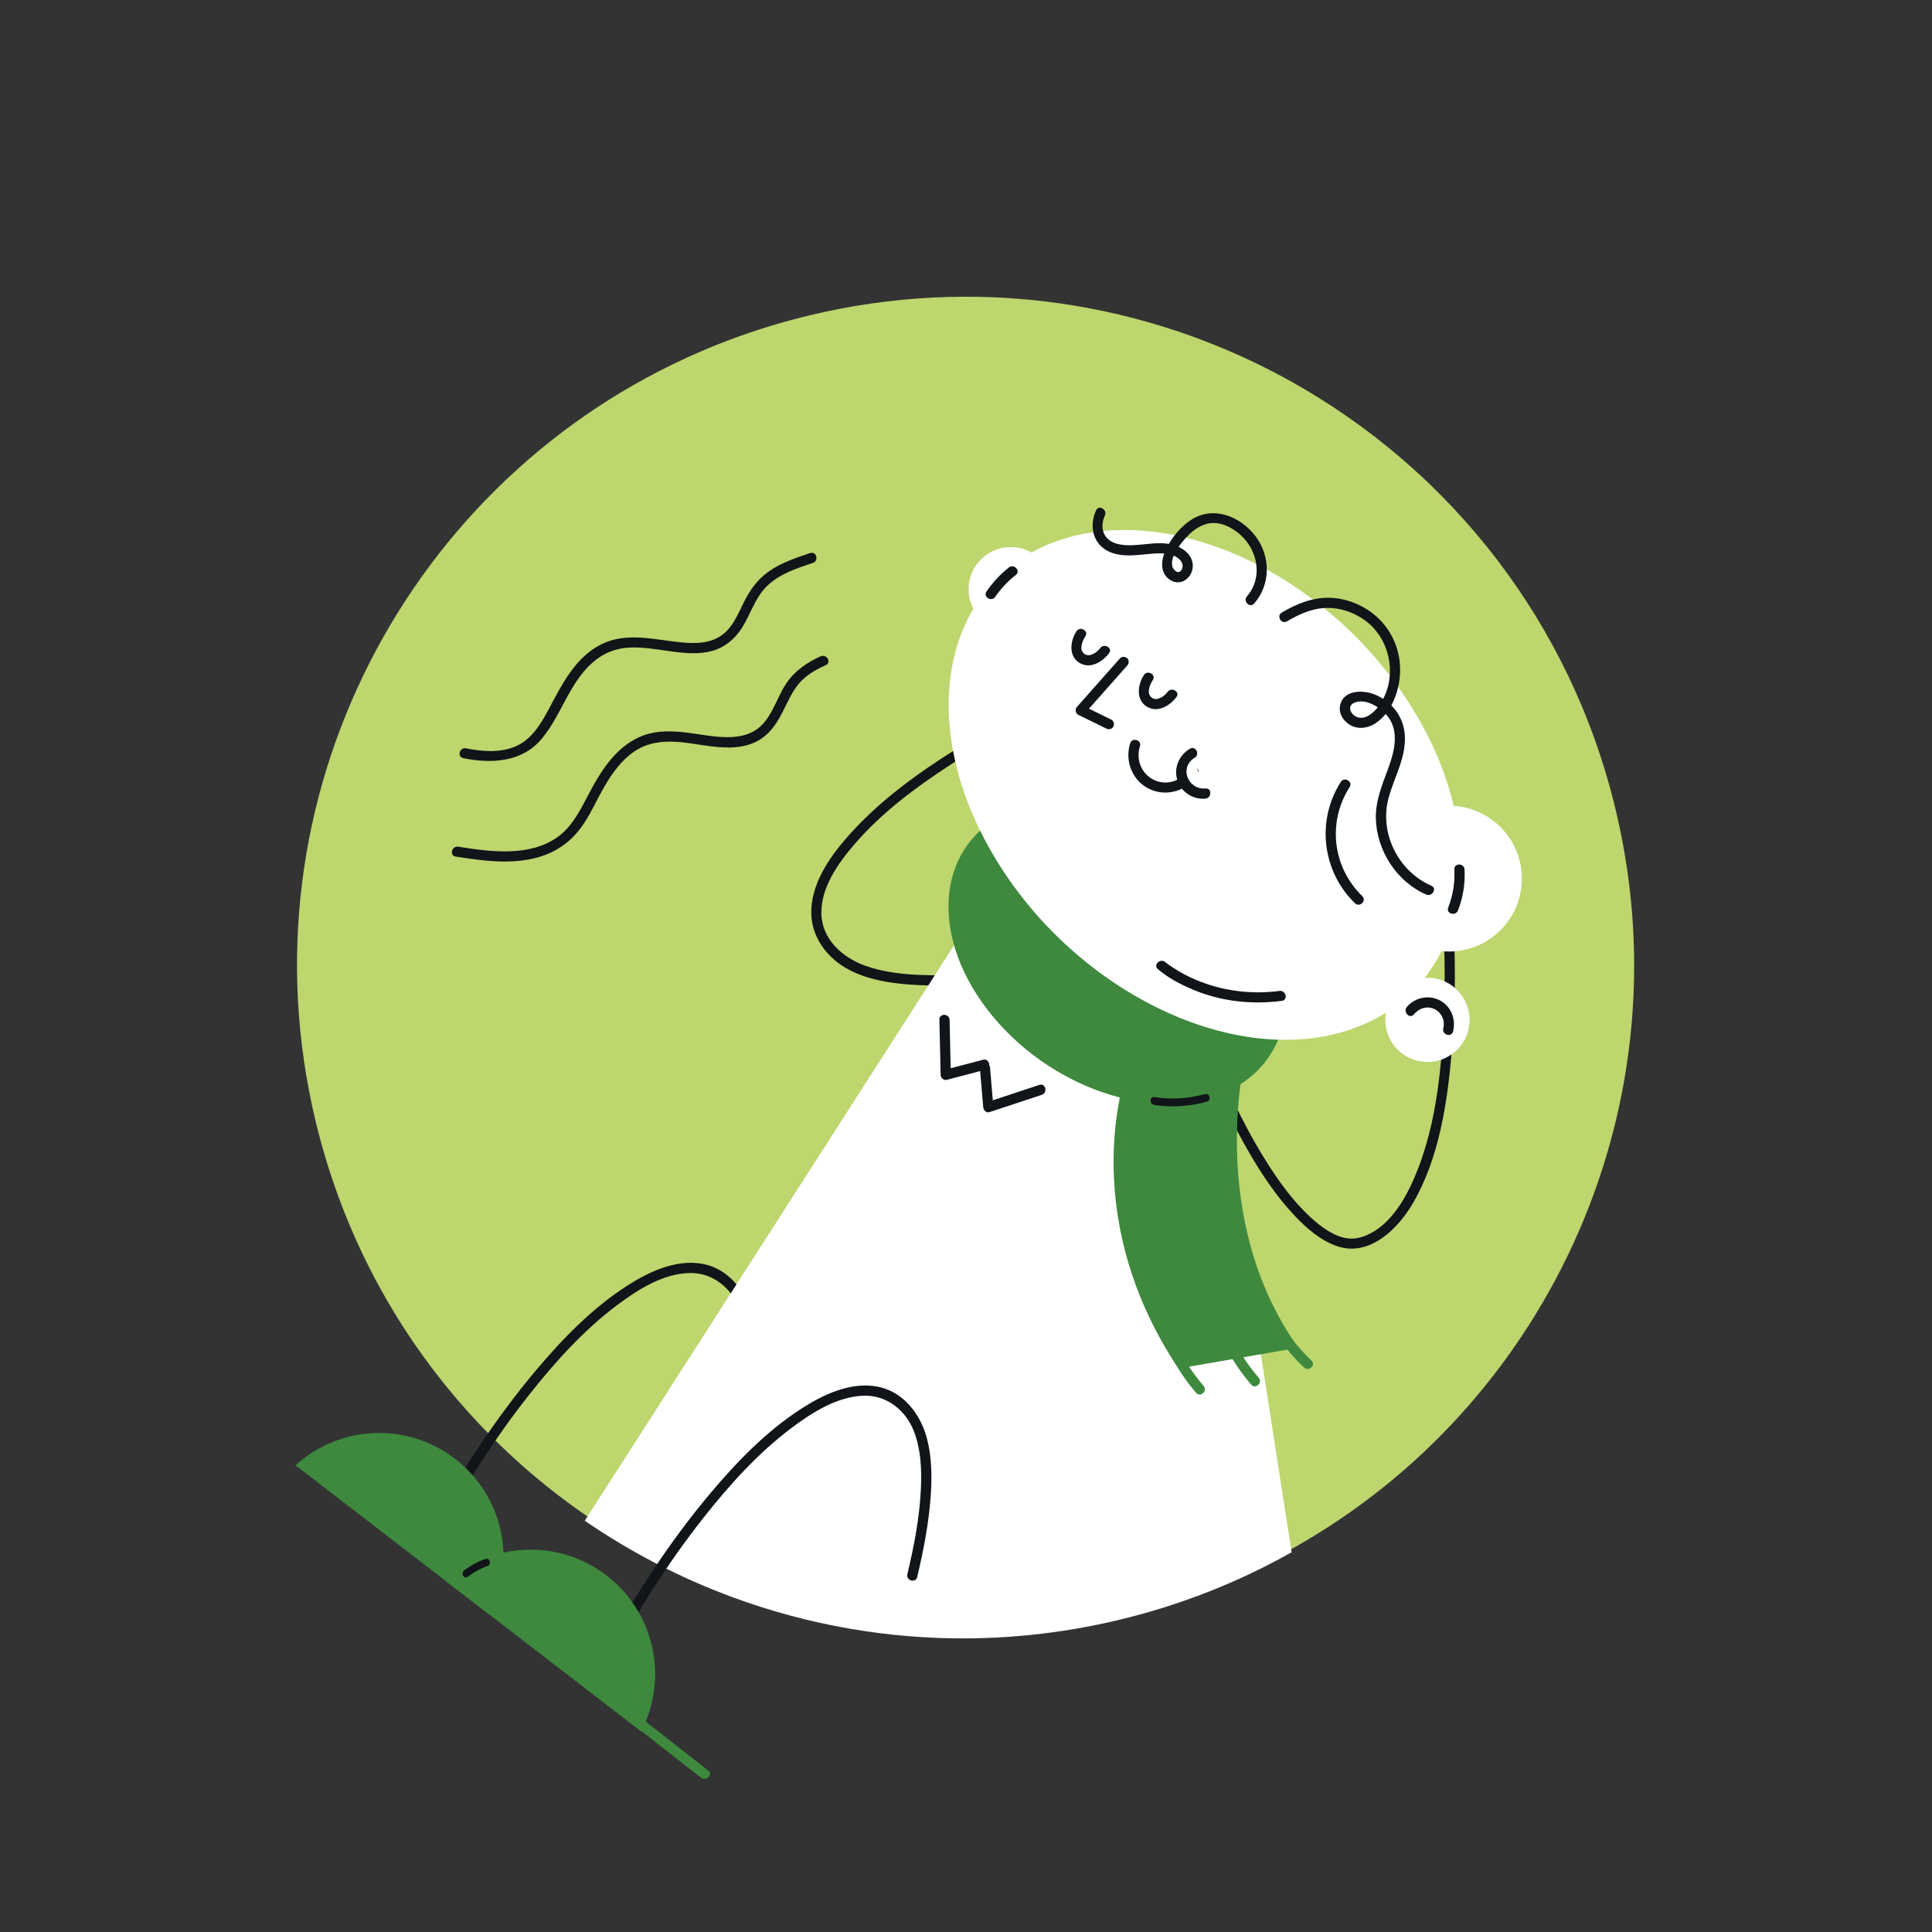 <?xml version="1.0" encoding="UTF-8"?>
<svg id="Layer_7" width="601.09mm" height="601.09mm" viewBox="0 0 1703.9 1703.9" xmlns="http://www.w3.org/2000/svg">
 <rect x="0" y="0" width="1703.9" height="1703.9" fill="#333333" stroke="none"/>
 <defs>
  <style>.cls-1{fill:#fff;}.cls-2{fill:#111418;}.cls-3{fill:#bdd66e;}.cls-4{fill:#3e893e;}</style>
 </defs>
 <path class="cls-3" d="M1426.6,981.84c-14.39,63.14-39.04,123.19-72.57,177.8-1.3,2.14-2.62,4.28-3.97,6.4-5.26,8.33-10.72,16.53-16.4,24.58-28.47,40.49-62.05,77.47-100.09,109.87-2.32,1.98-4.65,3.94-7.01,5.88-4,3.3-8.05,6.54-12.14,9.73-23,17.99-47.48,34.36-73.3,48.9-46.73,26.32-97.87,46.64-152.63,59.72-51.42,12.28-102.89,17.41-153.34,16.02-2.56-.07-5.11-.16-7.66-.26-8.3-.34-16.56-.84-24.8-1.54-16.66-1.38-33.19-3.48-49.55-6.25-.72-.12-1.44-.25-2.15-.37-35.27-6.12-69.73-15.43-102.96-27.69-46.12-17.01-89.89-39.7-130.27-67.42-24.58-16.87-47.9-35.61-69.73-56.07-4.57-4.28-9.06-8.63-13.49-13.06-14.25-14.23-27.8-29.22-40.57-44.93-54.13-66.51-94.52-145.93-115.77-234.92-67.51-282.76,81.07-566.58,339.12-677.95,9.8-4.24,19.77-8.22,29.88-11.94,2.15-.79,4.31-1.57,6.48-2.34,19.78-7.03,40.13-13.07,61-18.05,36.16-8.64,72.32-13.73,108.14-15.52,34.09-1.71,67.87-.42,101.02,3.68,3.23.4,6.45.83,9.66,1.28,13.79,1.94,27.45,4.36,40.98,7.26,16.78,3.58,33.35,7.89,49.68,12.91,23.15,7.11,45.79,15.62,67.79,25.47,6.52,2.91,13,5.94,19.4,9.09,12.74,6.27,25.24,12.98,37.49,20.14,5.41,3.16,10.76,6.4,16.06,9.74,32.36,20.29,62.73,43.69,90.67,69.93,2,1.88,3.99,3.77,5.96,5.67,7.27,7.02,14.37,14.24,21.28,21.64,6.16,6.6,12.17,13.33,18.03,20.23,6.61,7.76,13.05,15.71,19.26,23.85,48.67,63.61,85.07,138.2,104.87,221.11,10.18,42.63,15.45,85.29,16.17,127.36.81,47.71-4.21,94.68-14.54,140.05Z"/>
 <path class="cls-2" d="M882.24,856.35c-23.73,2.72-47.68,4.53-71.58,3.45-16.34-.74-33-2.69-48.42-8.39-19.67-7.28-37.28-23.23-37.83-45.51-.57-23.21,14.96-44.86,29.39-61.58,23.91-27.71,54.03-50.14,84.58-69.97,47.25-30.67,98.36-55.35,150.49-76.5,5.36-2.18,1.54-10.33-3.82-8.15-49.34,20.01-97.6,43.25-142.75,71.57-33.13,20.78-65.36,44.21-91.77,73.27-16.63,18.29-33.79,41.64-35.01,67.34-1.12,23.64,13.79,43.58,34.29,53.93,16.04,8.11,34.46,11.15,52.21,12.49,27.21,2.05,54.7.03,81.75-3.07,5.76-.66,4.22-9.53-1.52-8.87h0Z"/>
 <path class="cls-2" d="m1029.5 829.49c16.31 64.58 38.56 128.97 72.06 186.8 11.46 19.78 24.4 39.09 40.12 55.76 10.58 11.22 23.11 22.19 37.99 27.12 28.48 9.42 53.45-15.69 66.49-38.12 23.11-39.73 30.32-88.53 34.19-133.59 5.93-68.89 1.69-138.61-7.27-207.04-1.25-9.52-2.59-19.03-4.02-28.53-0.85-5.64-9.43-3.24-8.58 2.36 10.32 68.33 16 137.83 12.71 206.95-2.24 47.13-7.64 97.27-27.26 140.76-6.4 14.18-14.58 28.11-26.45 38.41-8.45 7.34-19.96 13.19-30.91 11.81-12.27-1.55-24.09-10.56-33.19-19.02-15.18-14.12-27.52-31.16-38.5-48.65-32.85-52.3-54.93-111.37-71.67-170.57-2.52-8.9-4.89-17.85-7.16-26.82-1.4-5.55-9.98-3.2-8.58 2.36z"/>
 <circle class="cls-1" cx="1277.9" cy="774.89" r="64.28"/>
 <path class="cls-2" d="m654.95 1282.6c5.57-23.49 10.2-47.36 11.9-71.47 1.18-16.77 0.98-34.09-3.25-50.45-5.65-21.84-21.15-42.06-44.46-46.11-23.38-4.06-46.99 7.11-66.14 19.43-30.82 19.84-56.97 46.8-80.44 74.7-36.15 42.99-66.78 90.49-93.88 139.61-2.8 5.08 4.97 9.62 7.77 4.54 23.58-42.75 49.8-84.27 80.1-122.6 22.76-28.8 47.9-56.78 77.33-78.93 18.28-13.76 40.75-28.14 64.44-28.61 20.28-0.4 36.83 13.23 43.88 31.76 6.02 15.82 6.75 33.24 6.02 49.97-1.11 25.58-6.07 50.91-11.96 75.77-1.33 5.63 7.34 8.04 8.68 2.39z"/>
 <path class="cls-1" d="M1139.12,1369c-46.73,26.32-97.87,46.64-152.63,59.72-51.42,12.28-102.89,17.41-153.34,16.02-2.56-.07-5.11-.16-7.66-.26-8.3-.34-16.56-.84-24.8-1.54-16.66-1.38-33.19-3.48-49.55-6.25-.72-.12-1.44-.25-2.15-.37-35.27-6.12-69.73-15.43-102.96-27.69-46.12-17.01-89.89-39.7-130.27-67.42l498.3-776.57,125.06,804.36Z"/>
 <path class="cls-4" d="M1101.5,950.84c-4.67,3.68-9.77,7-15.36,9.89-60.72,31.44-154.95,2.65-210.54-64.32-55.59-66.96-51.43-146.69,9.28-178.13.62-.32,1.24-.63,1.86-.94,18.04-8.88,38.92-12.57,60.77-11.65,1.03.04,2.06.09,3.08.16,16.34,1,33.17,4.56,49.76,10.42,2.18.76,4.35,1.56,6.51,2.43.21.08.42.16.63.25.88.35,1.76.71,2.64,1.08.49.2.97.4,1.46.61,11.01,4.61,21.82,10.23,32.21,16.8,4.54,2.87,9.02,5.92,13.4,9.16,13.93,10.29,26.88,22.36,38.21,36.01,6.61,7.98,12.42,16.16,17.34,24.39,1.51,2.52,2.94,5.05,4.29,7.6,3.61,6.77,6.65,13.59,9.13,20.38,8.13,22.07,10.29,43.87,6.61,63.44-3.89,20.77-14.38,39.02-31.29,52.43Z"/>
 <path class="cls-1" d="M1215.45,897.16c-8.28,4.55-17.15,8.43-26.67,11.51-103.46,33.47-243.79-36.29-313.51-155.86-69.73-119.56-42.39-243.56,61.06-277.03,1.05-.34,2.1-.67,3.16-.99,30.62-9.23,64.33-9.56,98.38-2.41,1.6.33,3.21.68,4.8,1.06,25.37,5.84,50.85,15.81,75.34,29.33,3.22,1.76,6.42,3.59,9.58,5.51.32.18.62.36.93.55,1.3.78,2.57,1.58,3.86,2.38.71.44,1.42.88,2.13,1.34,16.06,10.1,31.56,21.74,46.15,34.76,6.38,5.69,12.61,11.64,18.62,17.86,19.17,19.78,36.33,42.09,50.54,66.46,8.29,14.24,15.26,28.6,20.83,42.78,1.71,4.34,3.29,8.69,4.75,13.05,3.89,11.56,6.88,23.06,9,34.35,6.99,36.74,4.7,71.5-6.19,101.25-11.53,31.56-32.74,57.47-62.77,74.09Z"/>
 <path class="cls-2" d="m987.59 580.78c-4.27 4.82-8.54 9.64-12.81 14.46-6.78 7.65-13.55 15.3-20.33 22.95-1.56 1.77-3.13 3.53-4.69 5.3-1.94 2.19-1.23 5.74 1.39 7.02 7.24 3.55 14.49 7.1 21.73 10.65l3.12 1.53c2.11 1.04 5.05 0.17 6.02-2.06s0.2-4.91-2.06-6.02c-7.24-3.55-14.49-7.1-21.73-10.65l-3.12-1.53c0.46 2.34 0.93 4.68 1.39 7.02 4.27-4.82 8.54-9.64 12.81-14.46 6.78-7.65 13.55-15.3 20.33-22.95 1.56-1.77 3.13-3.53 4.69-5.3s1.5-4.83-0.39-6.35c-1.9-1.53-4.68-1.5-6.35 0.39z"/>
 <path class="cls-2" d="M1135,547.99c9.77-5.76,20.69-10.86,32.18-11.7,13.03-.96,26.08,3.16,36.61,10.8,23.71,17.19,29.55,53.23,11.35,76.64-4.07,5.24-11.15,11.32-18.3,8.67-5.36-1.98-9.26-9.55-2.61-12.56,10.93-4.95,26.08,5.76,31.47,14.53,8.25,13.42,3.41,30.33-1.62,43.96s-11.1,28.15-10.67,43.59c.79,28.3,18.34,55.66,44.44,67.02,5.26,2.29,9.85-5.46,4.54-7.77-29.21-12.72-46.07-46.39-37.78-77.32,4.88-18.21,15.25-35.09,14.41-54.52-.72-16.66-11.03-30.44-26.41-36.77-10.59-4.35-28.24-4.26-30.81,10-1.25,6.96,3.14,13.59,9.05,16.92,6.91,3.91,15.08,2.87,21.66-1.23,13.81-8.61,20.71-26.4,22.07-41.95,1.43-16.41-3.54-32.92-13.99-45.65-11.26-13.73-28.57-22.37-46.26-23.4-15.64-.91-30.64,5.15-43.88,12.96-4.99,2.94-.46,10.72,4.54,7.77h0Z"/>
 <path class="cls-2" d="M1106.1,532.26c14.81-16.98,14.55-41.9,1.01-59.56-13.45-17.54-37.43-27.14-57.14-13.87-8.97,6.04-16.18,14.88-21.11,24.46-4.73,9.18-6.87,22.27,3.66,28.5,8.68,5.14,18.05-1.53,19.29-10.69,1.4-10.31-7.41-17.7-16.47-20.37-14.28-4.21-28.93,1.13-43.39-.01-5.92-.47-12.31-2.07-16.22-6.87-4.57-5.61-4.17-12.89-1.3-19.2,2.38-5.23-5.37-9.81-7.77-4.54-6.99,15.36-1.87,32.38,14.97,37.78,9.55,3.06,19.7,1.83,29.48.88,8.96-.87,21.07-2.38,28.53,4.03,2.74,2.35,4.48,6.03,2.56,9.47-2.67,4.81-7.43.88-8.33-3.03-1.98-8.63,7.59-20.3,13.08-26.08,5.96-6.28,13.75-11.62,22.68-11.9,9.11-.28,18.13,4.77,24.7,10.75,15.13,13.78,19.53,37.69,5.4,53.89-3.79,4.35,2.55,10.74,6.36,6.36h0Z"/>
 <circle class="cls-1" cx="1258.9" cy="899.45" r="37.16"/>
 <circle class="cls-1" cx="891.39" cy="519.64" r="37.16"/>
 <path class="cls-2" d="M1021.15,854.71c8.93,7.68,19.75,13.3,30.51,17.88,24.9,10.6,52.13,13.6,78.88,10.09,5.73-.75,3.57-9.49-2.13-8.75-25.17,3.3-50.8,0-74.17-9.97-6.91-2.95-13.57-6.52-19.85-10.64-1.84-1.21-3.65-2.46-5.4-3.79-.52-.39-1.02-.8-1.53-1.2-.62-.49.92.78.27.22-4.35-3.74-10.97,2.37-6.58,6.14h0Z"/>
 <path class="cls-2" d="m889.77 500.47c-7.66 6.02-14.19 13.15-19.72 21.17-3.29 4.78 4.35 9.54 7.63 4.78 5.1-7.4 11.17-13.82 18.23-19.37 4.56-3.59-1.62-10.13-6.14-6.58z"/>
 <path class="cls-1" d="m1243.8 891.35c4.64-5.91 12.55-8.76 20.23-6.58 10.14 2.88 16.02 13.43 13.14 23.56"/>
 <path class="cls-2" d="m1246.9 894.64c4.79-5.66 12.28-8.05 19.08-4.23 5.95 3.34 8.51 10.12 6.91 16.63-1.38 5.6 7.23 8.22 8.62 2.58 2.55-10.37-1.33-21.32-10.75-26.84-9.9-5.79-22.65-3.41-30 5.28-3.7 4.38 2.41 10.99 6.14 6.58z"/>
 <polyline class="cls-1" points="868.1 938.99 834.09 947.94 832.99 899.39"/>
 <path class="cls-2" d="M867.03,934.62c-11.34,2.98-22.67,5.96-34.01,8.94,1.85,1.49,3.71,2.98,5.56,4.47-.37-16.18-.73-32.37-1.1-48.55-.13-5.77-9.13-6.01-9-.19.37,16.18.73,32.37,1.1,48.55.06,2.84,2.64,5.24,5.56,4.47,11.34-2.98,22.67-5.96,34.01-8.94,5.59-1.47,3.5-10.23-2.13-8.75h0Z"/>
 <polyline class="cls-1" points="868.65 941.4 871.63 976.44 917.74 961.19"/>
 <path class="cls-2" d="M864.15,941.3c.99,11.68,1.99,23.36,2.98,35.04.22,2.64,2.54,5.47,5.56,4.47,15.37-5.08,30.74-10.16,46.11-15.25,5.46-1.81,3.39-10.57-2.13-8.75-15.37,5.08-30.74,10.16-46.11,15.25,1.85,1.49,3.71,2.98,5.56,4.47-.99-11.68-1.99-23.36-2.98-35.04-.48-5.71-9.49-5.98-9-.19h0Z"/>
 <path class="cls-4" d="m1020.8 1166.1c6.79 23.02 18.42 44.13 34.11 62.29 3.8 4.4 10.36-1.77 6.58-6.14-14.66-16.97-25.6-36.75-31.94-58.27-1.63-5.53-10.39-3.45-8.75 2.13z"/>
 <path class="cls-4" d="m1069.4 1158.9c6.79 23.02 18.42 44.13 34.11 62.29 3.8 4.4 10.36-1.77 6.58-6.14-14.66-16.97-25.6-36.75-31.94-58.27-1.63-5.53-10.39-3.45-8.75 2.13z"/>
 <path class="cls-4" d="m1110.5 1148.4c8.87 21.82 22.44 41.44 39.52 57.63 4.19 3.97 10.79-2.15 6.58-6.14-16.6-15.73-29.56-34.58-38.18-55.76-2.18-5.37-10.08-1.04-7.92 4.27z"/>
 <path class="cls-4" d="m1144.9 1188.6-99.28 17.27c-3.86 0.67-7.75-1.05-9.87-4.35-87-135.43-42.04-256.66-42.04-256.66l105.59-18.37s-37.53 144.75 45.6 262.11z"/>
 <path class="cls-2" d="m1029.8 610.18c-2.76 3.65-9.08 8.46-13.82 5.26-5.26-3.55-1.96-11.63 0.7-15.61 3.23-4.83-4.57-9.34-7.77-4.54-5.54 8.28-7.36 21.85 2.48 27.9 9.52 5.84 20.3-0.7 26.18-8.47 3.5-4.62-4.32-9.11-7.77-4.54z"/>
 <path class="cls-1" d="m1052.6 680.63c-6.74 11.44-20.79 16.96-33.84 12.48-14.91-5.11-22.85-21.34-17.73-36.25"/>
 <path class="cls-2" d="m1048.8 678.24c-6.56 10.55-20.02 15.14-31.41 9.45-11.01-5.5-15.68-18.04-12.03-29.54 1.75-5.52-6.87-8.1-8.62-2.58-4.98 15.72 1.99 33.2 17.1 40.34s33.67 1.47 42.6-12.89c3.06-4.92-4.57-9.7-7.63-4.78z"/>
 <path class="cls-1" d="M1063.11,699.88c-7.46.9-15.07-2.68-18.96-9.65-5.13-9.2-1.83-20.82,7.37-25.95"/>
 <path class="cls-2" d="M1063.21,695.38c-15.59,1.3-23.56-18.64-9.55-27.14,4.94-3,.69-10.93-4.27-7.92-9.26,5.62-14.33,16.41-11.24,27.1,3.14,10.87,13.69,17.9,24.87,16.96,5.71-.48,5.98-9.48.19-9h0Z"/>
 <path class="cls-2" d="m1018 974.47c15.49 2.37 31.19 1.32 46.29-2.84 4.28-1.18 2.67-7.9-1.63-6.71-14.59 4.01-29.56 4.93-44.51 2.64-4.38-0.67-4.49 6.24-0.15 6.91z"/>
 <path class="cls-2" d="m1201.4 790.26c-26.25-25.34-30.81-65.43-11.11-96.12 3.14-4.89-4.65-9.41-7.77-4.54-21.81 33.98-16.5 79.01 12.52 107.03 4.17 4.02 10.54-2.33 6.36-6.36z"/>
 <path class="cls-2" d="M970.34,571.54c-2.76,3.65-9.08,8.46-13.82,5.26-5.26-3.55-1.96-11.63.7-15.61,3.23-4.83-4.57-9.34-7.77-4.54-5.54,8.28-7.36,21.85,2.48,27.9,9.52,5.84,20.3-.7,26.18-8.47,3.5-4.62-4.32-9.11-7.77-4.54h0Z"/>
 <path class="cls-2" d="M401.81,755.42c25.75,4.07,54.08,8,79.15-1.46,12.73-4.81,23.22-12.92,31.29-23.85,8.49-11.5,13.97-24.83,21.19-37.1,6.76-11.49,14.98-22.9,26.21-30.41s24.03-9.22,37.32-8.33c23.85,1.59,52.03,11.74,73.96-2.48,12.13-7.87,17.8-20.95,24.02-33.4,3.36-6.73,7.06-13.27,12.49-18.56,5.98-5.83,13.33-9.86,20.89-13.25,5.28-2.37.7-10.12-4.54-7.77-12.2,5.47-23.1,12.97-30.57,24.27-6.96,10.52-10.57,23.11-18.4,33.08-16.83,21.43-46.79,12.54-69.71,9.87-12.35-1.44-25.33-1.88-37.22,2.38-11.94,4.29-21.92,12.48-29.9,22.21-8.46,10.32-14.76,21.94-20.91,33.73-6.57,12.6-13.63,25.56-25.47,33.97-24.89,17.66-59.19,12.88-87.41,8.42-5.67-.9-8.11,7.78-2.39,8.68h0Z"/>
 <path class="cls-2" d="m408.56 668.65c25.15 5.07 52.05 3.67 69.48-17.42 17.1-20.69 23.69-48.06 44.03-66.45 9.46-8.55 20.93-13.23 33.67-13.7 12.64-0.47 25.15 1.95 37.63 3.58 11.6 1.52 23.77 2.6 35.17-0.73 11.2-3.27 19.88-10.75 26.03-20.53 7.41-11.79 11.29-25.93 21.29-35.98 11.04-11.1 26.56-16.18 41.07-20.98 5.47-1.81 3.13-10.51-2.39-8.68-12.31 4.07-24.97 8.31-35.76 15.69s-17.32 16.81-22.92 28.06c-5.3 10.66-10.08 22.75-20.47 29.51-9.88 6.44-21.93 6.62-33.29 5.62-23.92-2.1-48.83-9.74-71.67 1.54-23.2 11.46-35.04 35.89-46.64 57.58-6.82 12.75-14.94 26.29-28.74 32.34-13.74 6.03-29.76 4.76-44.09 1.87-5.66-1.14-8.07 7.53-2.39 8.68z"/>
 <path class="cls-2" d="m808.92 1390.8c5.57-23.49 10.2-47.36 11.9-71.47 1.18-16.77 0.98-34.09-3.25-50.45-5.65-21.84-21.15-42.06-44.46-46.11-23.38-4.06-46.99 7.11-66.14 19.43-30.82 19.84-56.97 46.8-80.44 74.7-36.15 42.99-66.78 90.49-93.88 139.61-2.8 5.08 4.97 9.62 7.77 4.54 23.58-42.75 49.8-84.27 80.1-122.6 22.76-28.8 47.9-56.78 77.33-78.93 18.28-13.76 40.75-28.14 64.44-28.61 20.28-0.4 36.83 13.23 43.88 31.76 6.02 15.82 6.75 33.24 6.02 49.97-1.11 25.58-6.07 50.91-11.96 75.77-1.33 5.63 7.34 8.04 8.68 2.39z"/>
 <path class="cls-4" d="m431.76 1424.1-171.12-131.8c38.58-35.13 97.94-38.64 140.71-5.7s54.53 91.24 30.41 137.5z"/>
 <path class="cls-4" d="m565.4 1527-171.12-131.8c38.58-35.13 97.94-38.64 140.71-5.7s54.53 91.24 30.41 137.5z"/>
 <path class="cls-4" d="m506.99 1480.8c32.42 25.36 64.84 50.73 97.27 76.09 4.66 3.65 9.32 7.29 13.98 10.94 4.51 3.53 10.92-2.8 6.36-6.36-32.42-25.36-64.84-50.73-97.27-76.09-4.66-3.65-9.32-7.29-13.98-10.94-4.51-3.53-10.92 2.8-6.36 6.36z"/>
 <path class="cls-2" d="m428.14 1374.9c-6.75 2.22-13.14 5.87-18.8 10.11-3.31 2.48-0.07 8.12 3.28 5.61 5.2-3.9 11.04-7.41 17.25-9.45 3.95-1.3 2.26-7.57-1.73-6.26z"/>
 <path class="cls-2" d="m1285.9 802.87c4.49-11.52 6.37-23.75 5.73-36.09-0.3-5.76-9.3-5.8-9 0 0.6 11.63-1.18 22.85-5.41 33.7-2.1 5.4 6.59 7.74 8.68 2.39z"/>
</svg>
